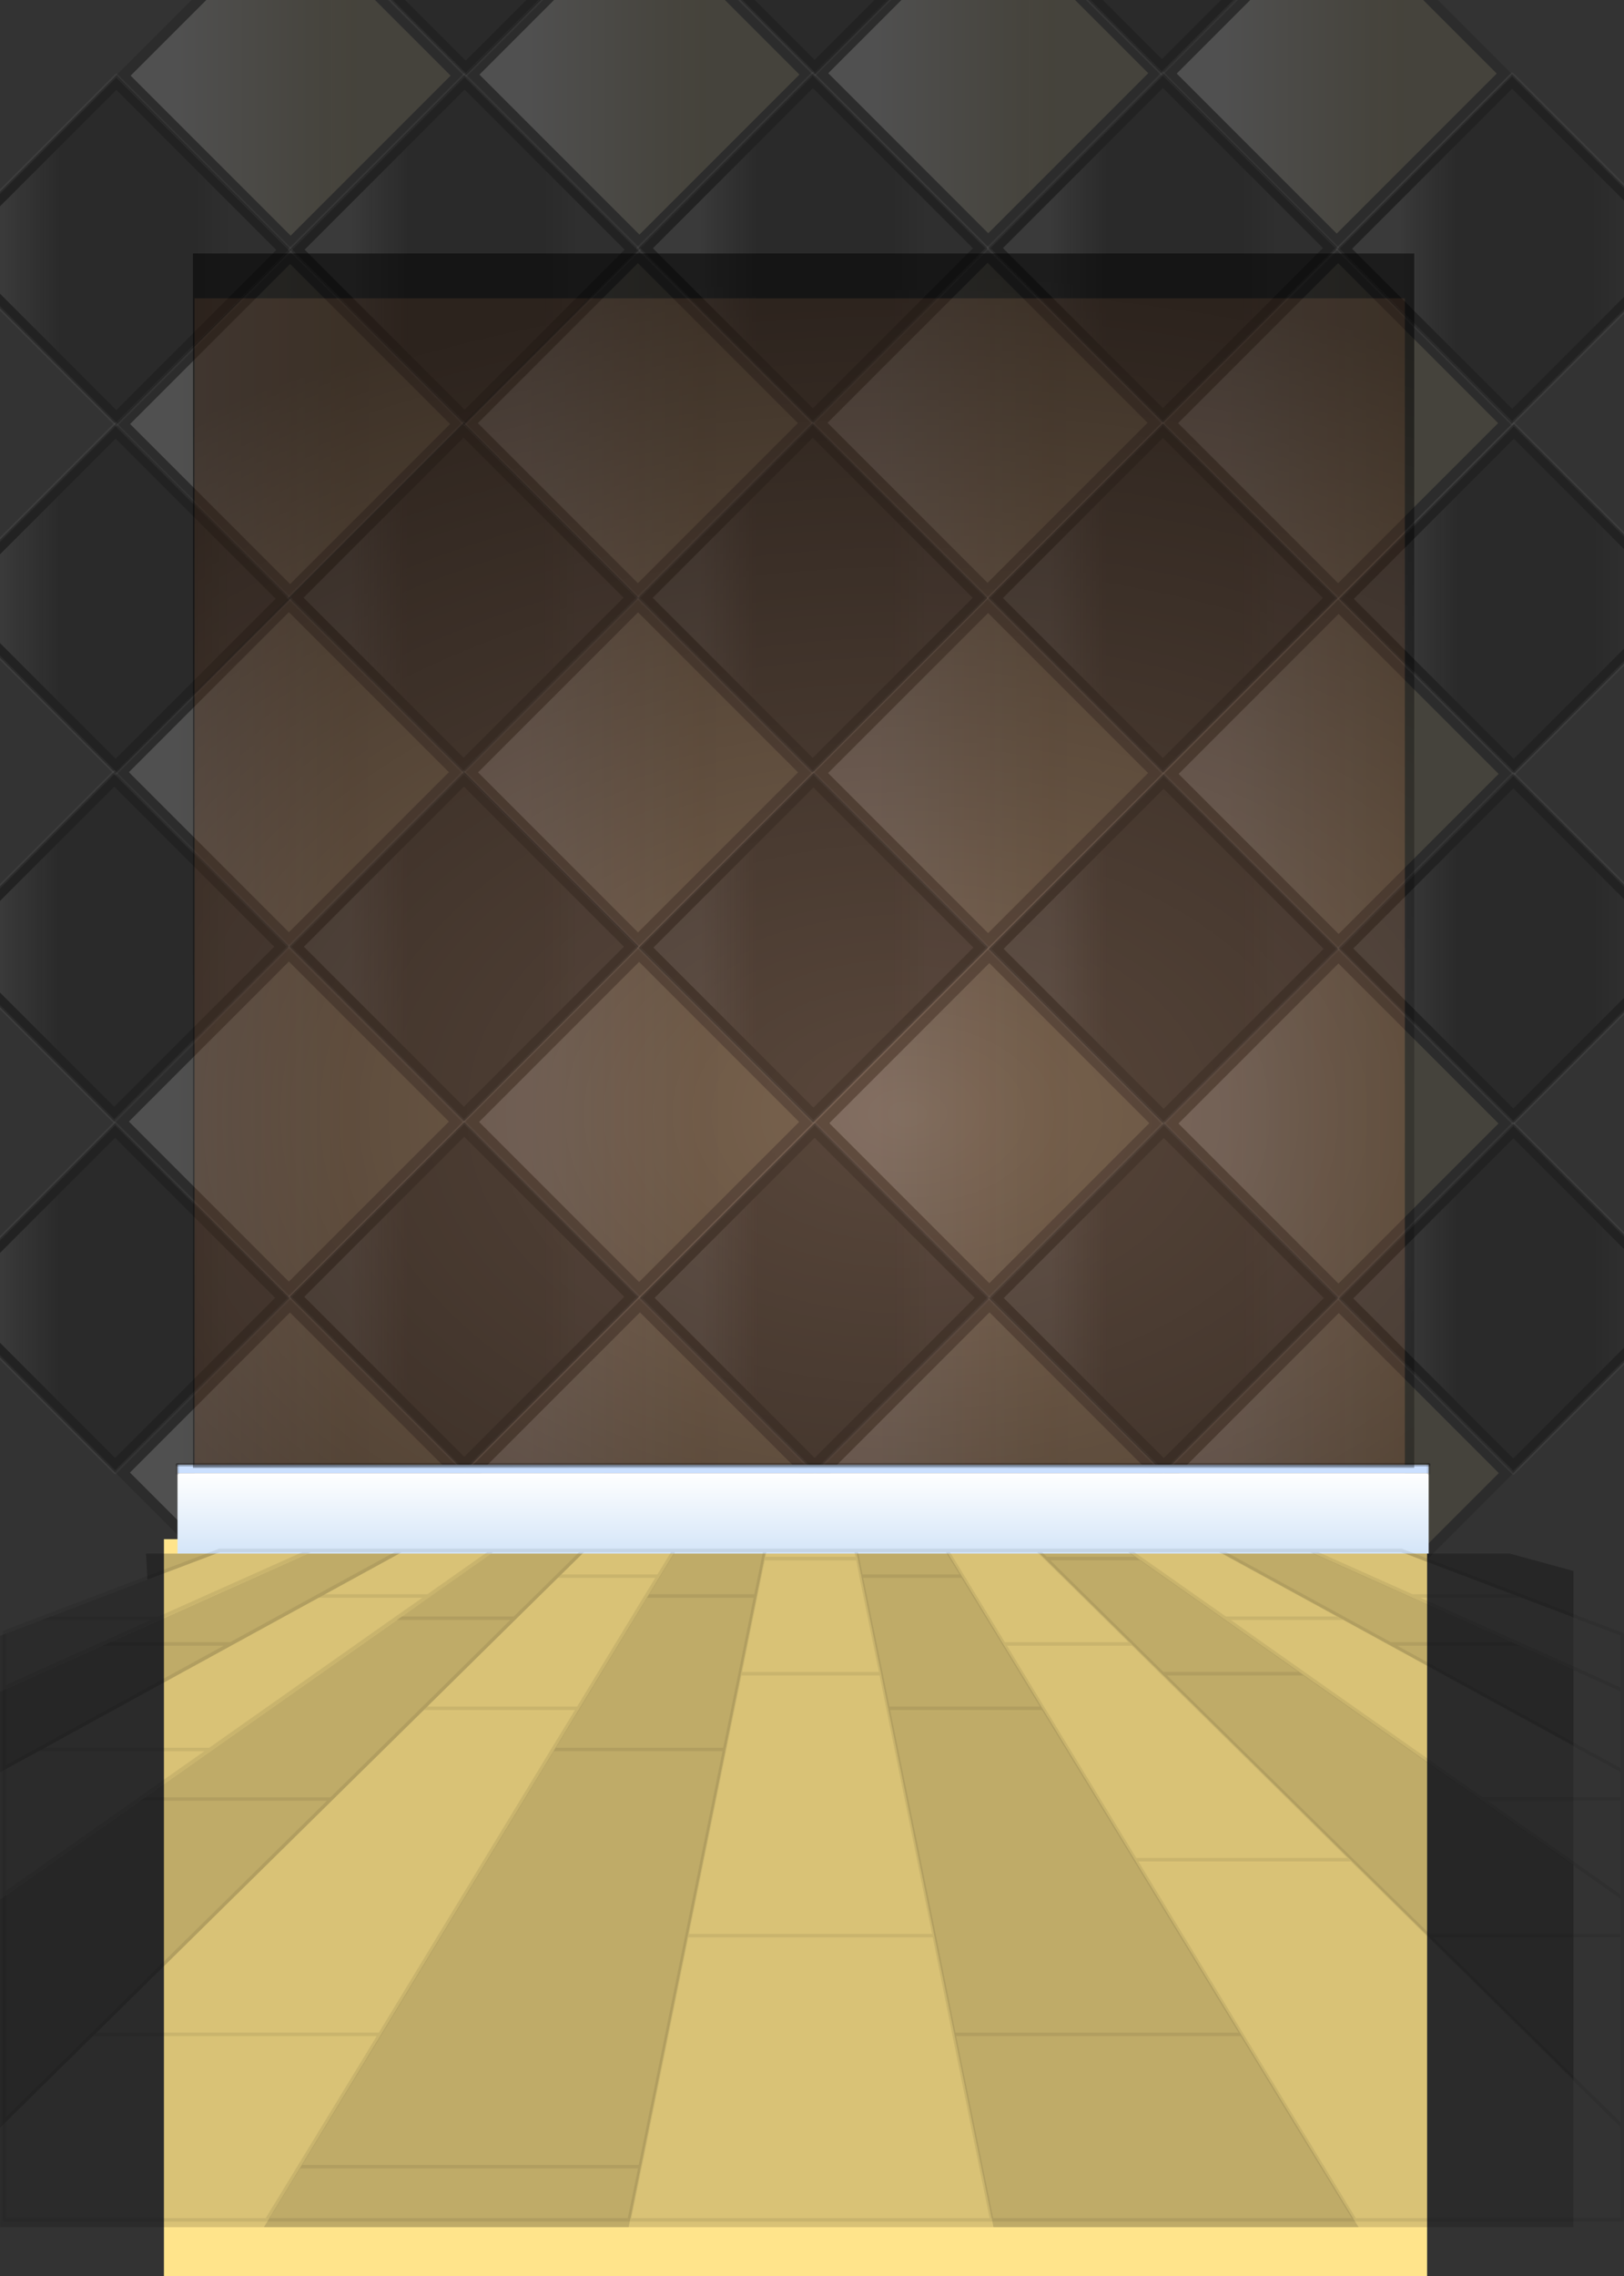 <?xml version="1.0" encoding="utf-8"?><svg id="0ZZ11" image-rendering="auto" baseProfile="basic" version="1.1" x="0px" y="0px" width="805" height="1128" xmlns="http://www.w3.org/2000/svg" xmlns:xlink="http://www.w3.org/1999/xlink"><rect width="100%" height="100%" fill="#333333" stroke="none"/><defs><g id="mcBGAvatarChessCuadroB" overflow="visible"><path fill="#000" fill-opacity=".250" stroke="none" d="M-37.5 37.5L37.5 37.5 37.5 -37.5 -37.5 -37.5 -37.5 37.5Z"/><g id="mcBGAvatarChessCuadroS1" transform="translate(-37.5 -37.5)"><path fill="#000" fill-opacity=".109" stroke="none" d="M0 75L75 75 75 0 0 0 0 75M71.85 71.85L3.15 71.85 3.15 3.15 71.85 3.15 71.85 71.85Z"/><path fill="url(#Gradient_2)" stroke="none" d="M3.15 71.85L71.85 71.85 71.85 3.15 3.15 3.15 3.15 71.85Z"/><path id="Layer9_0_1_STROKES" stroke="#FFF" stroke-opacity=".050" stroke-width="1" stroke-linejoin="round" stroke-linecap="round" fill="none" d="M0 75L0 0 75 0 75 75 0 75Z"/></g></g><g id="mcBGAvatarChessCuadroW" overflow="visible"><path fill="#000" fill-opacity=".050" stroke="none" d="M-37.5 -37.5L-37.5 37.5 37.5 37.5 37.5 -37.5 -37.5 -37.5Z"/><g id="mcBGAvatarChessCuadroS2" transform="translate(-37.5 -37.5)"><path fill="#000" fill-opacity=".109" stroke="none" d="M0 75L75 75 75 0 0 0 0 75M71.85 71.85L3.15 71.85 3.15 3.15 71.85 3.15 71.85 71.85Z"/><path fill="url(#Gradient_1)" stroke="none" d="M3.15 71.85L71.85 71.85 71.85 3.15 3.15 3.15 3.15 71.85Z"/></g></g><linearGradient id="Gradient_1" gradientUnits="userSpaceOnUse" x1="13.212" y1="13.212" x2="61.787" y2="61.787" spreadMethod="pad"><stop offset="0%" stop-color="#FFF" stop-opacity=".149"/><stop offset="77.254%" stop-color="#CDBA7E" stop-opacity=".129"/><stop offset="88.235%" stop-color="#D3C38F" stop-opacity=".121"/></linearGradient><linearGradient id="Gradient_2" gradientUnits="userSpaceOnUse" x1="13.212" y1="13.212" x2="61.787" y2="61.787" spreadMethod="pad"><stop offset="0%" stop-color="#FFF" stop-opacity=".090"/><stop offset="25.882%" stop-color="#F7F7F7" stop-opacity=".019"/><stop offset="83.529%" stop-color="#F7F7F7" stop-opacity=".019"/><stop offset="100%" stop-color="#FCFCFC" stop-opacity=".039"/></linearGradient><linearGradient id="Gradient_3" gradientUnits="userSpaceOnUse" x1="191.85" y1="408.45" x2="191.85" y2="385.45" spreadMethod="pad"><stop offset="0%" stop-color="#D4E5F8"/><stop offset="100%" stop-color="#FFF"/></linearGradient><radialGradient id="Gradient_4" gradientUnits="userSpaceOnUse" cx="0" cy="0" r="366.987" fx="0" fy="0" gradientTransform="matrix(1 0 0 .657 22.7 -8.4)" spreadMethod="pad"><stop offset=".392%" stop-color="#000" stop-opacity="0"/><stop offset="100%" stop-color="#000" stop-opacity=".509"/></radialGradient></defs><g id="avatarPre" overflow="visible"><g id="mcObject" transform="matrix(1.723 0 0 1.723 410.7 566.45)"><path fill="#735A4A" stroke="none" d="M165.8 146.1L165.8 -242.95 -182.4 -242.95 -182.4 146.1 165.8 146.1Z"/><use xlink:href="#mcBGAvatarChessCuadroB" transform="matrix(.67 -.67 .67 .67 -204.9 -256.85)"/><use xlink:href="#mcBGAvatarChessCuadroW" transform="matrix(.67 -.67 .67 .67 -154.75 -307)"/><use xlink:href="#mcBGAvatarChessCuadroB" transform="matrix(.67 -.67 .67 .67 -104.4 -357.35)"/><use xlink:href="#mcBGAvatarChessCuadroB" transform="matrix(.67 -.67 .67 .67 -205.1 -156.55)"/><use xlink:href="#mcBGAvatarChessCuadroW" transform="matrix(.67 -.67 .67 .67 -154.9 -206.8)"/><use xlink:href="#mcBGAvatarChessCuadroB" transform="matrix(.67 -.67 .67 .67 -104.7 -256.95)"/><use xlink:href="#mcBGAvatarChessCuadroW" transform="matrix(.67 -.67 .67 .67 -54.4 -307.3)"/><use xlink:href="#mcBGAvatarChessCuadroB" transform="matrix(.67 -.67 .67 .67 -4 -357.6)"/><use xlink:href="#mcBGAvatarChessCuadroB" transform="matrix(.67 -.67 .67 .67 -205.5 -56.45)"/><use xlink:href="#mcBGAvatarChessCuadroW" transform="matrix(.67 -.67 .67 .67 -155.25 -106.65)"/><use xlink:href="#mcBGAvatarChessCuadroB" transform="matrix(.67 -.67 .67 .67 -105 -156.85)"/><use xlink:href="#mcBGAvatarChessCuadroW" transform="matrix(.67 -.67 .67 .67 -54.85 -207.05)"/><use xlink:href="#mcBGAvatarChessCuadroB" transform="matrix(.67 -.67 .67 .67 -4.5 -257.35)"/><use xlink:href="#mcBGAvatarChessCuadroW" transform="matrix(.67 -.67 .67 .67 45.95 -307.7)"/><use xlink:href="#mcBGAvatarChessCuadroB" transform="matrix(.67 -.67 .67 .67 95.9 -357.8)"/><use xlink:href="#mcBGAvatarChessCuadroB" transform="matrix(.67 -.67 .67 .67 -205.25 44.55)"/><use xlink:href="#mcBGAvatarChessCuadroW" transform="matrix(.67 -.67 .67 .67 -155.25 -6.15)"/><use xlink:href="#mcBGAvatarChessCuadroB" transform="matrix(.67 -.67 .67 .67 -104.9 -56.45)"/><use xlink:href="#mcBGAvatarChessCuadroW" transform="matrix(.67 -.67 .67 .67 -54.8 -106.6)"/><use xlink:href="#mcBGAvatarChessCuadroB" transform="matrix(.67 -.67 .67 .67 -4.55 -156.8)"/><use xlink:href="#mcBGAvatarChessCuadroW" transform="matrix(.67 -.67 .67 .67 45.75 -207.15)"/><use xlink:href="#mcBGAvatarChessCuadroB" transform="matrix(.67 -.67 .67 .67 96.2 -257.4)"/><use xlink:href="#mcBGAvatarChessCuadroW" transform="matrix(.67 -.67 .67 .67 146.2 -307.6)"/><use xlink:href="#mcBGAvatarChessCuadroW" transform="matrix(.67 -.67 .67 .67 -154.95 94.8)"/><use xlink:href="#mcBGAvatarChessCuadroB" transform="matrix(.67 -.67 .67 .67 -104.8 44.25)"/><use xlink:href="#mcBGAvatarChessCuadroW" transform="matrix(.67 -.67 .67 .67 -54.5 -6.05)"/><use xlink:href="#mcBGAvatarChessCuadroB" transform="matrix(.67 -.67 .67 .67 -4.35 -56.2)"/><use xlink:href="#mcBGAvatarChessCuadroW" transform="matrix(.67 -.67 .67 .67 45.9 -106.4)"/><use xlink:href="#mcBGAvatarChessCuadroB" transform="matrix(.67 -.67 .67 .67 96.2 -156.75)"/><use xlink:href="#mcBGAvatarChessCuadroW" transform="matrix(.67 -.67 .67 .67 146.6 -207.05)"/><use xlink:href="#mcBGAvatarChessCuadroB" transform="matrix(.67 -.67 .67 .67 196.65 -257.2)"/><use xlink:href="#mcBGAvatarChessCuadroW" transform="matrix(.67 -.67 .67 .67 -54.25 94.75)"/><use xlink:href="#mcBGAvatarChessCuadroB" transform="matrix(.67 -.67 .67 .67 -4 44.55)"/><use xlink:href="#mcBGAvatarChessCuadroW" transform="matrix(.67 -.67 .67 .67 46.25 -5.7)"/><use xlink:href="#mcBGAvatarChessCuadroB" transform="matrix(.67 -.67 .67 .67 96.4 -55.85)"/><use xlink:href="#mcBGAvatarChessCuadroW" transform="matrix(.67 -.67 .67 .67 146.75 -106.15)"/><use xlink:href="#mcBGAvatarChessCuadroB" transform="matrix(.67 -.67 .67 .67 197.15 -156.5)"/><use xlink:href="#mcBGAvatarChessCuadroW" transform="matrix(.67 -.67 .67 .67 46.3 94.75)"/><use xlink:href="#mcBGAvatarChessCuadroB" transform="matrix(.67 -.67 .67 .67 96.45 44.6)"/><use xlink:href="#mcBGAvatarChessCuadroW" transform="matrix(.67 -.67 .67 .67 146.7 -5.6)"/><use xlink:href="#mcBGAvatarChessCuadroB" transform="matrix(.67 -.67 .67 .67 197 -55.95)"/><use xlink:href="#mcBGAvatarChessCuadroW" transform="matrix(.67 -.67 .67 .67 146.8 94.95)"/><use xlink:href="#mcBGAvatarChessCuadroB" transform="matrix(.67 -.67 .67 .67 197 44.7)"/><g id="mcBGRodapie" transform="translate(-199.2 -290.45)"><path fill="#FFE48B" stroke="none" d="M323.25 404.4L8 404.4 8 616.35 323.25 616.35 371.4 616.35 371.4 404.4 323.25 404.4Z"/><path fill="url(#Gradient_3)" stroke="none" d="M371.85 408.55L371.85 385.4 11.9 385.4 11.9 408.55 371.85 408.55Z"/><path fill="#CBE0FF" stroke="none" d="M371.85 385.4L371.85 383 11.9 383 11.9 385.4 371.85 385.4Z"/><path id="Layer5_0_1_STROKES" stroke="#000" stroke-opacity=".121" stroke-width="1" stroke-linejoin="round" stroke-linecap="round" fill="none" d="M371.85 383L371.85 385.4M11.9 385.4L11.9 383"/><path id="Layer5_0_2_STROKES" stroke="#000" stroke-opacity=".250" stroke-width="1" stroke-linejoin="round" stroke-linecap="round" fill="none" d="M11.9 383L371.85 383"/><path fill="#000" fill-opacity=".250" stroke="none" d="M413.5 463.8L413.5 442 338.85 408.55 312.55 408.55 413.5 463.8M413.5 426.9L413.5 413.55 395.15 408.55 365.15 408.55 413.5 426.9M36.75 602.3L141.7 602.3 181 408.55 154.65 408.55 36.75 602.3M3.25 416.05L23.1 408.55 2.85 408.55 3.25 416.05M75.75 408.55L49.45 408.55 -39.15 448.25 -39.15 471.5 75.75 408.55M128.4 408.55L102.15 408.55 -39.15 508.05 -39.15 573.7 128.4 408.55M233.6 408.55L207.3 408.55 246.65 602.3 351.7 602.3 233.6 408.55M286.25 408.55L259.95 408.55 413.5 559.8 413.5 498.1 286.25 408.55Z"/><path fill="#000" fill-opacity=".149" stroke="none" d="M413.5 442L413.5 426.9 365.15 408.55 338.85 408.55 413.5 442M102.15 408.55L75.75 408.55 -39.15 471.5 -39.15 508.05 102.15 408.55M23.1 408.55L3.25 416.05 -39.15 432.2 -39.15 448.25 49.45 408.55 23.1 408.55M154.65 408.55L128.4 408.55 -39.15 573.7 -39.15 602.3 36.75 602.3 154.65 408.55M259.95 408.55L233.6 408.55 351.7 602.3 413.5 602.3 413.5 559.8 259.95 408.55M207.3 408.55L181 408.55 141.7 602.3 246.65 602.3 207.3 408.55M312.55 408.55L286.25 408.55 413.5 498.1 413.5 463.8 312.55 408.55Z"/><path id="Layer3_0_1_STROKES" stroke="#000" stroke-opacity=".078" stroke-width="1" stroke-linejoin="round" stroke-linecap="round" fill="none" d="M295.35 443.1L286.7 434.55 249.65 434.55 260.9 453.05 287.45 496.6 349.65 496.6 295.35 443.1 335.95 443.1 313.35 427.15 288.95 410 261.8 410 286.7 434.55M285.55 407.65L311.65 407.65 337.8 407.65 364 407.65 398.55 420.75 427.55 431.8 427.55 447.85 427.55 471.1 427.55 479.15 427.55 507.6 427.55 518.45 427.55 573.35 427.55 600.2 350.6 600.2 246.15 600.2 141.85 600.2 37.55 600.2 -37.9 600.2 -37.9 571.8 -37.9 506.5 -37.9 470.2 -37.9 447.1 -37.9 431.15 -27.45 427.15 24 407.65 50.15 407.65 76.3 407.65 102.55 407.65 128.65 407.65 154.75 407.65 180.9 407.65 207.05 407.65 233.25 407.65 259.4 407.65 285.55 407.65 288.95 410M261.8 410L259.4 407.65M207.05 407.65L207.6 410 208.55 415.05 237.75 415.05 233.25 407.65M207.6 410L180.45 410 178.25 420.75 173.75 443.1 214.3 443.1 208.55 415.05M180.45 410L180.9 407.65M178.25 420.75L146.75 420.75 127.15 453.05 119.9 464.9 169.3 464.9 173.75 443.1M169.3 464.9L158.45 518.45 229.6 518.45 216.3 453.05 214.3 443.1M246.15 600.2L235.3 546.85 229.6 518.45M235.3 546.85L318.05 546.85 287.45 496.6M249.65 434.55L237.75 415.05M216.3 453.05L260.9 453.05M128.65 407.65L121.15 415.05 150.25 415.05 154.75 407.65M146.75 420.75L150.25 415.05M102.55 407.65L83.95 420.75 74.8 427.15 108.85 427.15 121.15 415.05M74.8 427.15L21.2 464.9 .95 479.15 56.1 479.15 82.6 453.05 108.85 427.15M82.6 453.05L127.15 453.05M50.15 407.65L6.55 427.15 -9.9 434.55 27.15 434.55 52.35 420.75 76.3 407.65M37.55 600.2L46.9 584.9 70.1 546.85 -12.6 546.85 -37.9 571.8M46.9 584.9L145 584.9 158.45 518.45M70.1 546.85L119.9 464.9M52.35 420.75L83.95 420.75M141.85 600.2L145 584.9M311.65 407.65L347.35 427.15 360.85 434.55 397.95 434.55 367.1 420.75 337.8 407.65M367.1 420.75L398.55 420.75M427.55 507.6L387.2 479.15 335.95 443.1M427.55 573.35L371.9 518.45 349.65 496.6M371.9 518.45L427.55 518.45M387.2 479.15L427.55 479.15M427.55 471.1L360.85 434.55M427.55 447.85L397.95 434.55M350.6 600.2L318.05 546.85M313.35 427.15L347.35 427.15M-37.9 470.2L-28.2 464.9 27.15 434.55M-37.9 447.1L-9.9 434.55M-37.9 506.5L.95 479.15M-12.6 546.85L56.1 479.15M-28.2 464.9L21.2 464.9M-27.45 427.15L6.55 427.15"/></g><path fill="url(#Gradient_4)" stroke="none" d="M168.5 -129.25L168.5 -150.8 168.5 -255.85 -182.85 -255.85 -182.85 -150.8 -182.85 -129.25 -182.85 93.45 126.15 93.45 168.5 93.45 168.5 -129.25Z"/></g></g></svg>